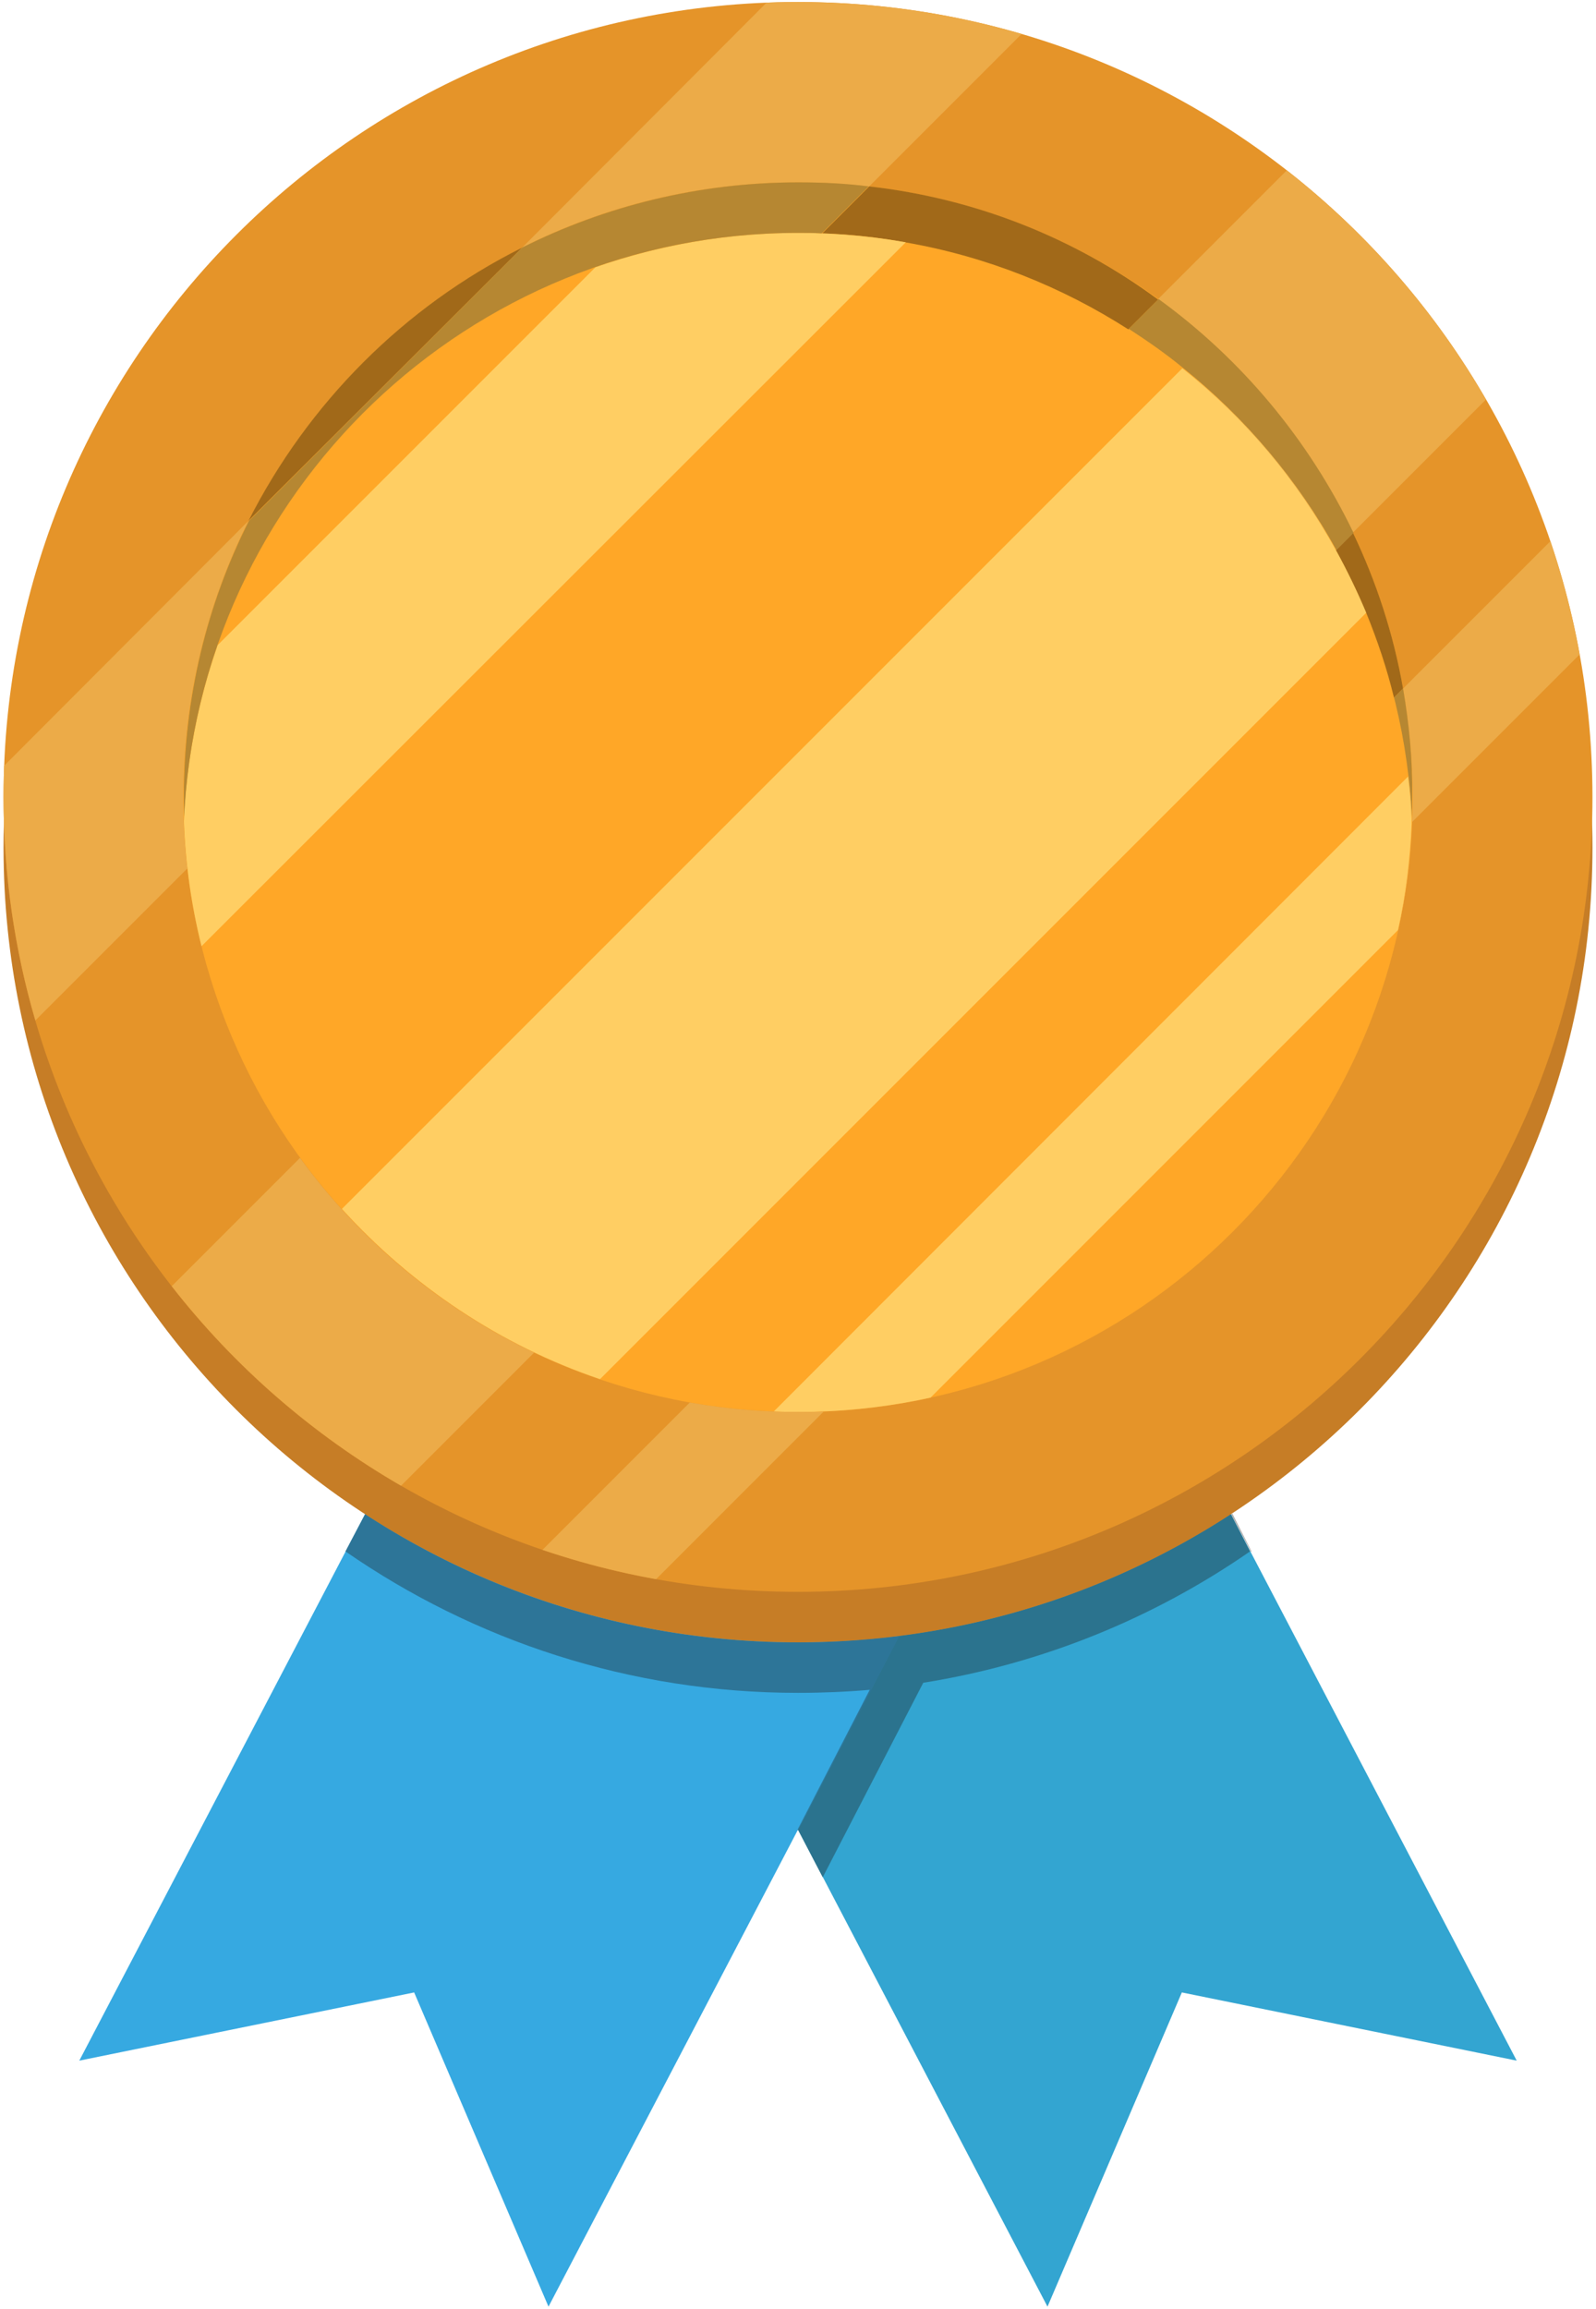 <?xml version="1.0" encoding="utf-8"?>
<!-- Generator: Adobe Illustrator 24.1.2, SVG Export Plug-In . SVG Version: 6.00 Build 0)  -->
<svg version="1.1" id="レイヤー_1" xmlns="http://www.w3.org/2000/svg" xmlns:xlink="http://www.w3.org/1999/xlink" x="0px"
	 y="0px" viewBox="0 0 316 457" style="enable-background:new 0 0 316 457;" xml:space="preserve">
<style type="text/css">
	.st0{fill:#33A5D1;}
	.st1{fill:#36A9E1;}
	.st2{fill:#ACACAB;}
	.st3{fill:#2B738E;}
	.st4{fill:#2D7598;}
	.st5{fill:#C67D26;}
	.st6{fill:#E59429;}
	.st7{fill:#FFA727;}
	.st8{fill:#A16919;}
	.st9{clip-path:url(#SVGID_2_);fill:#FFCE63;}
	.st10{clip-path:url(#SVGID_2_);fill:#CBA44A;}
	.st11{clip-path:url(#SVGID_2_);fill:#F2C266;}
	.st12{clip-path:url(#SVGID_4_);fill:#ECAB48;}
	.st13{clip-path:url(#SVGID_4_);fill:#FFBB45;}
	.st14{clip-path:url(#SVGID_4_);fill:#B68732;}
	.st15{clip-path:url(#SVGID_4_);fill:#FFDA81;}
	.st16{clip-path:url(#SVGID_4_);fill:#D8B86A;}
	.st17{clip-path:url(#SVGID_4_);fill:#F5D084;}
</style>
<polyline class="st0" points="207.4,456.6 234,394.4 300.3,407.9 220.1,254.6 127.2,303.3 207.4,456.6 "/>
<polyline class="st1" points="108.6,456.6 82,394.4 15.7,407.9 95.9,254.6 188.8,303.3 108.6,456.6 "/>
<path class="st2" d="M158,362.2L158,362.2l4.9,9.4L158,362.2 M244,299.6c-0.1,0.1-0.2,0.1-0.2,0.2l3.9,7.4c0,0,0.1-0.1,0.1-0.1
	L244,299.6"/>
<path class="st3" d="M243.7,299.7c-19.4,12.6-41.7,21.1-65.7,24.1L158,362.2l4.9,9.4l19.9-38.5c23.8-3.8,45.8-12.9,64.7-26
	L243.7,299.7"/>
<path class="st4" d="M72.3,299.7l-3.9,7.4c25.4,17.6,56.3,28,89.6,28c4.8,0,9.5-0.2,14.2-0.6l-14.3,27.7l0.1,0.1l0-0.1l20.1-38.4
	c-6.6,0.8-13.3,1.3-20.1,1.3C126.4,325.1,96.9,315.8,72.3,299.7"/>
<path class="st5" d="M315.3,167.8c0,86.9-70.4,157.3-157.3,157.3c-86.9,0-157.3-70.4-157.3-157.3C0.7,80.9,71.1,10.4,158,10.4
	C244.9,10.4,315.3,80.9,315.3,167.8"/>
<path class="st6" d="M315.3,157.8c0,86.9-70.4,157.3-157.3,157.3c-86.9,0-157.3-70.4-157.3-157.3C0.7,70.9,71.1,0.4,158,0.4
	C244.9,0.4,315.3,70.9,315.3,157.8"/>
<path class="st7" d="M279.7,157.8c0,67.2-54.5,121.7-121.7,121.7c-67.2,0-121.7-54.5-121.7-121.7C36.3,90.6,90.8,36.1,158,36.1
	C225.2,36.1,279.7,90.6,279.7,157.8"/>
<path class="st8" d="M36.4,162c0,0.1,0,0.3,0,0.4c0,0.1,0,0.2,0,0.3c0-0.1,0-0.3,0-0.4C36.4,162.2,36.4,162.1,36.4,162 M267.9,105.5
	l-3.4,3.4c2.2,4,4.2,8.2,6,12.4l0,0c2.2,5.4,4.1,11,5.5,16.8l1.8-1.8C275.9,125.5,272.5,115.1,267.9,105.5 M103.4,49
	C80,60.7,61,79.8,49.2,103.1L103.4,49 M158,46.1C92.7,46.1,39.4,97.5,36.4,162c0,0.1,0,0.2,0,0.3C39.3,97.6,92.6,46.1,158,46.1
	C158,46.1,158,46.1,158,46.1 M172.1,36.9l-9.3,9.3c5.7,0.2,11.2,0.8,16.6,1.8l0,0c16,2.8,30.9,8.8,44,17.2l5.9-5.9
	C212.9,47.2,193.3,39.3,172.1,36.9"/>
<g>
	<defs>
		<path id="SVGID_1_" d="M158,46.1c-65.5,0-119,51.8-121.6,116.7c0-0.8-0.1-1.6-0.1-2.4c1.4,66,55.3,119.1,121.7,119.1
			c65.5,0,119-51.8,121.6-116.7C277,97.9,223.6,46.1,158,46.1"/>
	</defs>
	<clipPath id="SVGID_2_">
		<use xlink:href="#SVGID_1_"  style="overflow:visible;"/>
	</clipPath>
	<path class="st9" d="M234.1,72.9L67.7,239.3c13.8,15.2,31.3,27,51.1,33.7l151.7-151.7c-1.8-4.3-3.8-8.4-6-12.4l0,0
		C256.8,95,246.5,82.8,234.1,72.9"/>
	<path class="st10" d="M264.6,108.9L264.6,108.9c2.2,4,4.2,8.2,6,12.5l0,0C268.8,117,266.8,112.9,264.6,108.9"/>
	<path class="st11" d="M184.2,276.6c-6.8,1.5-13.9,2.4-21.1,2.7l0,0C170.3,279,177.4,278.1,184.2,276.6L184.2,276.6 M279.6,162.8
		L279.6,162.8c-0.3,7.3-1.3,14.3-2.8,21.2l0,0C278.4,177.1,279.3,170,279.6,162.8"/>
	<path class="st9" d="M278.8,153.7L153.2,279.4c1.6,0.1,3.2,0.1,4.8,0.1c1.7,0,3.4,0,5.1-0.1l0,0c7.2-0.3,14.3-1.2,21.1-2.7
		l92.6-92.6c1.5-6.8,2.4-13.9,2.7-21.1l0,0c0,0,0-0.1,0-0.1C279.4,159.7,279.2,156.7,278.8,153.7"/>
	<path class="st9" d="M158,46.1c-14,0-27.5,2.4-40.1,6.8l-74.8,74.8c-3.9,11.1-6.2,22.9-6.7,35.1c0-0.2,0-0.3,0-0.5c0,0,0,0,0,0
		c0.3,8.6,1.5,17,3.5,25L179.4,47.9c-5.4-1-11-1.6-16.6-1.8l0,0C161.2,46.1,159.6,46.1,158,46.1"/>
	<path class="st10" d="M36.4,162C36.4,162,36.4,162,36.4,162c0,0.1,0,0.2,0,0.3c0,0,0,0,0,0C36.4,162.2,36.4,162.1,36.4,162
		 M162.8,46.2L162.8,46.2c5.6,0.2,11.2,0.8,16.6,1.8l0,0C174,47,168.4,46.4,162.8,46.2"/>
</g>
<g>
	<defs>
		<path id="SVGID_3_" d="M315.3,157.8c0,86.9-70.4,157.3-157.3,157.3c-86.9,0-157.3-70.4-157.3-157.3C0.7,70.9,71.1,0.4,158,0.4
			C244.9,0.4,315.3,70.9,315.3,157.8 M158,46.1c-65.5,0-119,51.8-121.6,116.7c0-0.8-0.1-1.6-0.1-2.4c1.4,66,55.3,119.1,121.7,119.1
			c65.5,0,119-51.8,121.6-116.7C276.9,97.9,223.5,46.1,158,46.1"/>
	</defs>
	<clipPath id="SVGID_4_">
		<use xlink:href="#SVGID_3_"  style="overflow:visible;"/>
	</clipPath>
	<path class="st12" d="M254.8,33.7l-25.5,25.5c16.4,11.9,29.7,27.8,38.5,46.3l26.4-26.4C284.2,61.6,270.7,46.2,254.8,33.7"/>
	<path class="st13" d="M223.4,65.1L223.4,65.1c3.7,2.4,7.3,5,10.7,7.7l0,0C230.7,70.1,227.1,67.5,223.4,65.1"/>
	<path class="st14" d="M229.4,59.2l-5.9,5.9c3.7,2.4,7.3,4.9,10.7,7.7l0,0c12.3,9.9,22.7,22.1,30.4,36.1l3.4-3.4
		C259.1,87,245.8,71.1,229.4,59.2"/>
	<path class="st15" d="M234.1,72.8L234.1,72.8c12.3,9.9,22.7,22.2,30.4,36.1l0,0C256.8,95,246.5,82.7,234.1,72.8"/>
	<path class="st16" d="M234.2,72.8L234.2,72.8c12.3,9.9,22.7,22.2,30.4,36.1l0,0C256.8,95,246.5,82.7,234.2,72.8"/>
	<path class="st12" d="M59.4,229.2L34,254.6c12.4,15.9,27.8,29.3,45.4,39.5l26.4-26.4C87.3,258.9,71.3,245.6,59.4,229.2"/>
	<path class="st12" d="M307,107.1l-29.2,29.2c1.2,7,1.9,14.1,1.9,21.4l0,0l0,0c0,1.6,0,3.1-0.1,4.6c0,0.1,0,0.2,0,0.4c0,0,0,0,0,0
		l33.2-33.2C311.4,121.9,309.5,114.4,307,107.1"/>
	<path class="st13" d="M279.7,157.8c0,1.5,0,3-0.1,4.5c0,0,0,0.1,0,0.1C279.7,160.9,279.7,159.3,279.7,157.8L279.7,157.8 M276,138.1
		L276,138.1c1.3,5.1,2.2,10.3,2.8,15.6l0,0C278.3,148.4,277.3,143.2,276,138.1"/>
	<path class="st14" d="M277.8,136.3l-1.8,1.8c1.3,5.1,2.2,10.3,2.8,15.6l0,0c0.3,2.9,0.6,5.7,0.7,8.6c0.1-1.5,0.1-3,0.1-4.5
		C279.7,150.4,279,143.3,277.8,136.3"/>
	<path class="st17" d="M279.6,162.4c0,0.1,0,0.3,0,0.4l0,0c0,0,0,0,0,0C279.6,162.6,279.6,162.5,279.6,162.4"/>
	<path class="st15" d="M278.9,153.7L278.9,153.7c0.3,3,0.6,6,0.7,9.1c0,0,0,0.1,0,0.1l0,0c0-0.1,0-0.3,0-0.4c0,0,0-0.1,0-0.1
		c0,0.2,0,0.3,0,0.5C279.5,159.7,279.2,156.7,278.9,153.7"/>
	<path class="st16" d="M278.9,153.6L278.9,153.6c0.3,3,0.5,6.1,0.7,9.1c0-0.2,0-0.3,0-0.5C279.5,159.4,279.2,156.5,278.9,153.6"/>
	<path class="st12" d="M136.6,277.6l-29.2,29.2c7.3,2.5,14.8,4.4,22.5,5.8l33.2-33.2c-1.7,0.1-3.3,0.1-5,0.1c0,0,0,0,0,0
		c0,0,0,0,0,0c0,0,0,0,0,0c0,0,0,0,0,0C150.7,279.4,143.5,278.8,136.6,277.6"/>
	<path class="st13" d="M158,279.4C158,279.4,158,279.4,158,279.4C158,279.4,158,279.4,158,279.4C158,279.4,158,279.4,158,279.4
		C158,279.4,158,279.4,158,279.4"/>
	<path class="st17" d="M163.1,279.3c-1.7,0.1-3.4,0.1-5.1,0.1c0,0,0,0,0,0C159.7,279.4,161.4,279.4,163.1,279.3L163.1,279.3"/>
	<path class="st15" d="M163.1,279.3c-1.7,0.1-3.4,0.1-5.1,0.1c0,0,0,0,0,0C159.7,279.4,161.4,279.4,163.1,279.3L163.1,279.3"/>
	<path class="st12" d="M49.2,103.1L0.8,151.6c-0.1,2-0.1,4.1-0.1,6.2c0,15.3,2.2,30.2,6.3,44.2l30.1-30.1c-0.4-3.8-0.7-7.6-0.8-11.5
		c0,0.8,0,1.6,0.1,2.4c0-0.1,0-0.1,0-0.2c-0.1-1.6-0.1-3.2-0.1-4.8l0,0l0,0C36.3,138.1,41,119.5,49.2,103.1 M158,0.4
		c-2.1,0-4.1,0-6.2,0.1L103.4,49c16.4-8.3,35-12.9,54.6-12.9c4.8,0,9.4,0.3,14.1,0.8l30.2-30.2C188.2,2.6,173.3,0.4,158,0.4"/>
	<path class="st13" d="M36.3,157.8L36.3,157.8c0,1.6,0,3.2,0.1,4.8c0,0,0-0.1,0-0.1C36.4,160.9,36.3,159.3,36.3,157.8 M158,46.1
		C158,46.1,158,46.1,158,46.1C158,46.1,158,46.1,158,46.1C158,46.1,158,46.1,158,46.1C158,46.1,158,46.1,158,46.1"/>
	<path class="st14" d="M158,36.1c-19.6,0-38.2,4.7-54.6,12.9l-54.1,54.1c-8.3,16.4-12.9,35-12.9,54.6c0,1.6,0,3.1,0.1,4.7
		c0-0.1,0-0.3,0-0.4c0-0.6,0-1.1,0-1.7c0,0.5,0,1.1,0,1.6C39.4,97.5,92.7,46.1,158,46.1c0,0,0,0,0,0c0,0,0,0,0,0c0,0,0,0,0,0
		c0,0,0,0,0,0c1.6,0,3.2,0,4.7,0.1l9.3-9.3C167.4,36.3,162.8,36.1,158,36.1"/>
	<path class="st15" d="M158,46.1C158,46.1,158,46.1,158,46.1c1.6,0,3.2,0,4.7,0.1l0,0C161.2,46.1,159.6,46.1,158,46.1"/>
	<path class="st16" d="M36.4,160.4c0,0.6,0,1.1,0,1.7c0,0,0,0,0,0C36.4,161.4,36.4,160.9,36.4,160.4 M158,46.1
		C158,46.1,158,46.1,158,46.1c1.6,0,3.2,0,4.7,0.1l0,0C161.2,46.1,159.6,46.1,158,46.1"/>
</g>
</svg>
